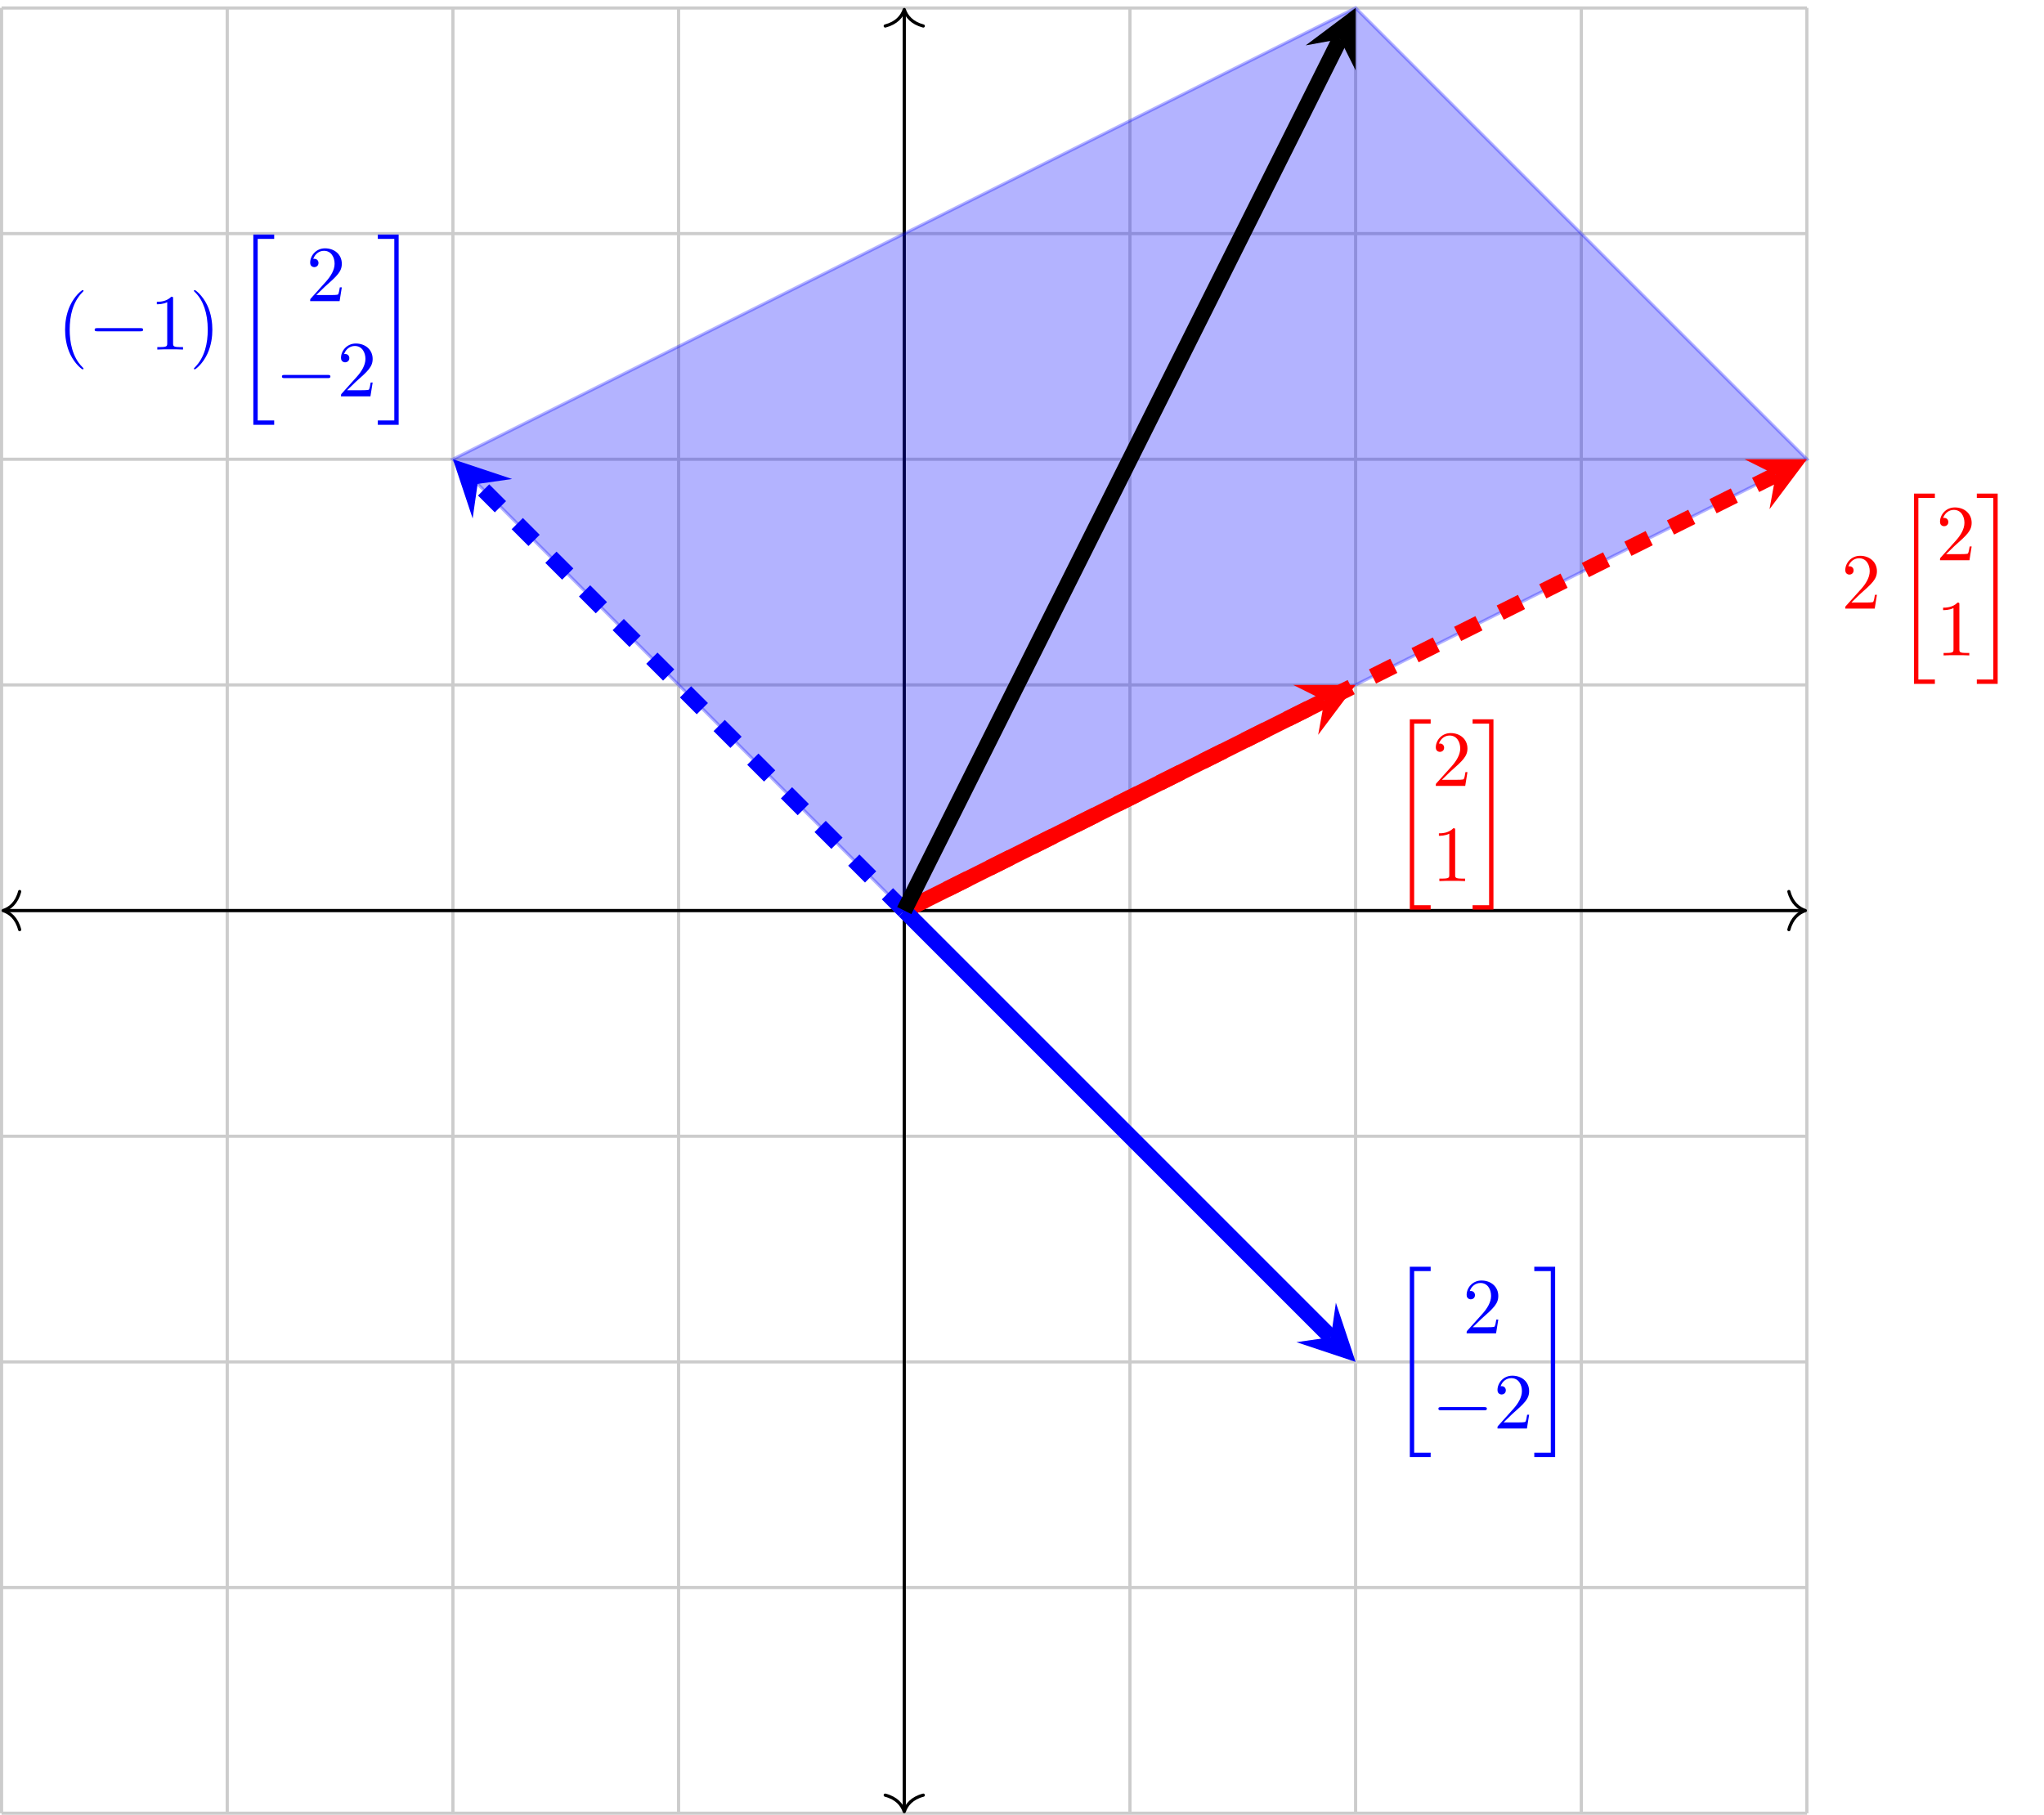 <?xml version="1.0" encoding="UTF-8" standalone="no"?>
<!DOCTYPE svg PUBLIC "-//W3C//DTD SVG 1.1//EN" "http://www.w3.org/Graphics/SVG/1.1/DTD/svg11.dtd">
<svg xmlns="http://www.w3.org/2000/svg" xmlns:xlink="http://www.w3.org/1999/xlink" version="1.1" width="256.747pt" height="227.967pt" viewBox="0 0 256.747 227.967">
<g enable-background="new">
<path transform="matrix(1,0,0,-1,113.585,114.382)" stroke-width=".399" stroke-linecap="butt" stroke-miterlimit="10" stroke-linejoin="miter" fill="none" stroke="#cccccc" d="M -113.387 -113.387 L 113.387 -113.387 M -113.387 -85.04 L 113.387 -85.04 M -113.387 -56.694 L 113.387 -56.694 M -113.387 -28.347 L 113.387 -28.347 M -113.387 0 L 113.387 0 M -113.387 28.347 L 113.387 28.347 M -113.387 56.694 L 113.387 56.694 M -113.387 85.04 L 113.387 85.04 M -113.387 113.377 L 113.387 113.377 M -113.387 -113.387 L -113.387 113.387 M -85.04 -113.387 L -85.04 113.387 M -56.694 -113.387 L -56.694 113.387 M -28.347 -113.387 L -28.347 113.387 M 0 -113.387 L 0 113.387 M 28.347 -113.387 L 28.347 113.387 M 56.694 -113.387 L 56.694 113.387 M 85.04 -113.387 L 85.04 113.387 M 113.377 -113.387 L 113.377 113.387 M 113.387 113.387 "/>
<path transform="matrix(1,0,0,-1,113.585,114.382)" stroke-width=".399" stroke-linecap="butt" stroke-miterlimit="10" stroke-linejoin="miter" fill="none" stroke="#000000" d="M -112.989 0 L 112.989 0 "/>
<path transform="matrix(-1,0,0,1,.397,114.382)" stroke-width=".399" stroke-linecap="round" stroke-linejoin="round" fill="none" stroke="#000000" d="M -2.072 2.391 C -1.694 .956 -.85 .279 0 0 C -.85 -.279 -1.694 -.956 -2.072 -2.391 "/>
<path transform="matrix(1,0,0,-1,226.773,114.382)" stroke-width=".399" stroke-linecap="round" stroke-linejoin="round" fill="none" stroke="#000000" d="M -2.072 2.391 C -1.694 .956 -.85 .279 0 0 C -.85 -.279 -1.694 -.956 -2.072 -2.391 "/>
<path transform="matrix(1,0,0,-1,113.585,114.382)" stroke-width=".399" stroke-linecap="butt" stroke-miterlimit="10" stroke-linejoin="miter" fill="none" stroke="#000000" d="M 0 -112.989 L 0 112.989 "/>
<path transform="matrix(0,1,1,0,113.585,227.57)" stroke-width=".399" stroke-linecap="round" stroke-linejoin="round" fill="none" stroke="#000000" d="M -2.072 2.391 C -1.694 .956 -.85 .279 0 0 C -.85 -.279 -1.694 -.956 -2.072 -2.391 "/>
<path transform="matrix(0,-1,-1,0,113.585,1.194)" stroke-width=".399" stroke-linecap="round" stroke-linejoin="round" fill="none" stroke="#000000" d="M -2.072 2.391 C -1.694 .956 -.85 .279 0 0 C -.85 -.279 -1.694 -.956 -2.072 -2.391 "/>
<g>
<path transform="matrix(1,0,0,-1,113.585,114.382)" d="M 0 0 L -56.694 56.694 L 56.694 113.387 L 113.387 56.694 Z " fill="#0000ff" fill-opacity=".3"/>
<path transform="matrix(1,0,0,-1,113.585,114.382)" stroke-width=".399" stroke-linecap="butt" stroke-miterlimit="10" stroke-linejoin="miter" fill="none" stroke="#0000ff" stroke-opacity=".3" d="M 0 0 L -56.694 56.694 L 56.694 113.387 L 113.387 56.694 Z "/>
</g>
<path transform="matrix(1,0,0,-1,113.585,114.382)" stroke-width="1.993" stroke-linecap="butt" stroke-miterlimit="10" stroke-linejoin="miter" fill="none" stroke="#ff0000" d="M 0 0 L 52.773 26.386 "/>
<path transform="matrix(.894,-.447,-.447,-.894,166.358,87.996)" d="M 4.384 0 L -2.63 3.507 L 0 0 L -2.63 -3.507 " fill="#ff0000"/>
<symbol id="font_0_1">
<path d="M 0 0 L .263 0 L .263 .055 L .055 .055 L .055 2.344 L .263 2.344 L .263 2.399 L 0 2.399 L 0 0 Z "/>
</symbol>
<use xlink:href="#font_0_1" transform="matrix(9.963,0,0,-9.963,177.086,114.253)" fill="#ff0000"/>
<symbol id="font_1_4">
<path d="M .077 .077 L .183 .18 C .339 .318 .399 .372 .399 .472 C .399 .586 .309 .666 .187 .666 C .074 .666 0 .574 0 .485 C 0 .429 .05 .429 .053 .429 C .07 .429 .105 .441 .105 .482 C .105 .508 .087 .534 .052 .534 C .044 .534 .042 .534 .039 .533 C .062 .598 .116 .635 .174 .635 C .265 .635 .308 .554 .308 .472 C .308 .392 .258 .313 .203 .251 L .011 .037 C 0 .026 0 .024 0 0 L .371 0 L .399 .174 L .374 .174 C .369 .144 .362 .1 .352 .085 C .345 .077 .279 .077 .257 .077 L .077 .077 Z "/>
</symbol>
<symbol id="font_1_3">
<path d="M .205 .64 C .205 .664 .205 .666 .182 .666 C .12 .602 .032 .602 0 .602 L 0 .571 C .02 .571 .079 .571 .131 .597 L .131 .079 C .131 .043 .128 .031 .038 .031 L .006 .031 L .006 0 C .041 .003 .128 .003 .168 .003 C .208 .003 .295 .003 .33 0 L .33 .031 L .298 .031 C .208 .031 .205 .042 .205 .079 L .205 .64 Z "/>
</symbol>
<use xlink:href="#font_1_4" transform="matrix(9.963,0,0,-9.963,180.351,98.721)" fill="#ff0000"/>
<use xlink:href="#font_1_3" transform="matrix(9.963,0,0,-9.963,180.74,110.676)" fill="#ff0000"/>
<symbol id="font_0_2">
<path d="M .208 .055 L 0 .055 L 0 0 L .263 0 L .263 2.399 L 0 2.399 L 0 2.344 L .208 2.344 L .208 .055 Z "/>
</symbol>
<use xlink:href="#font_0_2" transform="matrix(9.963,0,0,-9.963,184.973,114.253)" fill="#ff0000"/>
<path transform="matrix(1,0,0,-1,113.585,114.382)" stroke-width="1.993" stroke-linecap="butt" stroke-dasharray="2.989,2.989" stroke-miterlimit="10" stroke-linejoin="miter" fill="none" stroke="#ff0000" d="M 0 0 L 109.466 54.733 "/>
<path transform="matrix(.894,-.447,-.447,-.894,223.051,59.649)" d="M 4.384 0 L -2.63 3.507 L 0 0 L -2.63 -3.507 " fill="#ff0000"/>
<use xlink:href="#font_1_4" transform="matrix(9.963,0,0,-9.963,231.786,76.452)" fill="#ff0000"/>
<use xlink:href="#font_0_1" transform="matrix(9.963,0,0,-9.963,240.42,85.906)" fill="#ff0000"/>
<use xlink:href="#font_1_4" transform="matrix(9.963,0,0,-9.963,243.685,70.375)" fill="#ff0000"/>
<use xlink:href="#font_1_3" transform="matrix(9.963,0,0,-9.963,244.074,82.33)" fill="#ff0000"/>
<use xlink:href="#font_0_2" transform="matrix(9.963,0,0,-9.963,248.308,85.906)" fill="#ff0000"/>
<path transform="matrix(1,0,0,-1,113.585,114.382)" stroke-width="1.993" stroke-linecap="butt" stroke-miterlimit="10" stroke-linejoin="miter" fill="none" stroke="#0000ff" d="M 0 0 L 53.594 -53.594 "/>
<path transform="matrix(.707,.707,.707,-.707,167.179,167.976)" d="M 4.384 0 L -2.63 3.507 L 0 0 L -2.63 -3.507 " fill="#0000ff"/>
<use xlink:href="#font_0_1" transform="matrix(9.963,0,0,-9.963,177.086,183.02)" fill="#0000ff"/>
<use xlink:href="#font_1_4" transform="matrix(9.963,0,0,-9.963,184.225,167.488)" fill="#0000ff"/>
<symbol id="font_2_1">
<path d="M .576 0 C .593 0 .611 0 .611 .02 C .611 .04 .593 .04 .576 .04 L .035 .04 C .018 .04 0 .04 0 .02 C 0 0 .018 0 .035 0 L .576 0 Z "/>
</symbol>
<use xlink:href="#font_2_1" transform="matrix(9.963,0,0,-9.963,180.68,177.152)" fill="#0000ff"/>
<use xlink:href="#font_1_4" transform="matrix(9.963,0,0,-9.963,188.1,179.443)" fill="#0000ff"/>
<use xlink:href="#font_0_2" transform="matrix(9.963,0,0,-9.963,192.722,183.02)" fill="#0000ff"/>
<path transform="matrix(1,0,0,-1,113.585,114.382)" stroke-width="1.993" stroke-linecap="butt" stroke-dasharray="2.989,2.989" stroke-miterlimit="10" stroke-linejoin="miter" fill="none" stroke="#0000ff" d="M 0 0 L -53.594 53.594 "/>
<path transform="matrix(-.707,-.707,-.707,.707,59.991,60.788)" d="M 4.384 0 L -2.63 3.507 L 0 0 L -2.63 -3.507 " fill="#0000ff"/>
<symbol id="font_1_1">
<path d="M .232 .01 C .232 .013 .232 .015 .215 .032 C .09 .158 .058 .347 .058 .5 C .058 .674 .096 .848 .219 .973 C .232 .985 .232 .987 .232 .99 C .232 .997 .228 1 .222 1 C .212 1 .122 .932 .063 .805 C .012 .695 0 .584 0 .5 C 0 .422 .011 .301 .066 .188 C .126 .065 .212 0 .222 0 C .228 0 .232 .003 .232 .01 Z "/>
</symbol>
<use xlink:href="#font_1_1" transform="matrix(9.963,0,0,-9.963,8.176,46.399)" fill="#0000ff"/>
<use xlink:href="#font_2_1" transform="matrix(9.963,0,0,-9.963,11.891,41.617)" fill="#0000ff"/>
<symbol id="font_1_2">
<path d="M .232 .5 C .232 .578 .221 .699 .166 .812 C .106 .935 .02 1 .01 1 C .004 1 0 .996 0 .99 C 0 .987 0 .985 .019 .967 C .117 .868 .174 .709 .174 .5 C .174 .329 .137 .153 .013 .027 C 0 .015 0 .013 0 .01 C 0 .004 .004 0 .01 0 C .02 0 .11 .068 .169 .195 C .22 .305 .232 .416 .232 .5 Z "/>
</symbol>
<use xlink:href="#font_1_3" transform="matrix(9.963,0,0,-9.963,19.7,43.908)" fill="#0000ff"/>
<use xlink:href="#font_1_2" transform="matrix(9.963,0,0,-9.963,24.362,46.399)" fill="#0000ff"/>
<use xlink:href="#font_0_1" transform="matrix(9.963,0,0,-9.963,31.82,53.362)" fill="#0000ff"/>
<use xlink:href="#font_1_4" transform="matrix(9.963,0,0,-9.963,38.96,37.83)" fill="#0000ff"/>
<use xlink:href="#font_2_1" transform="matrix(9.963,0,0,-9.963,35.414,47.495)" fill="#0000ff"/>
<use xlink:href="#font_1_4" transform="matrix(9.963,0,0,-9.963,42.834,49.786)" fill="#0000ff"/>
<use xlink:href="#font_0_2" transform="matrix(9.963,0,0,-9.963,47.456,53.362)" fill="#0000ff"/>
<path transform="matrix(1,0,0,-1,113.585,114.382)" stroke-width="1.993" stroke-linecap="butt" stroke-miterlimit="10" stroke-linejoin="miter" fill="none" stroke="#000000" d="M 0 0 L 54.733 109.466 "/>
<path transform="matrix(.447,-.894,-.894,-.447,168.318,4.916)" d="M 4.384 0 L -2.63 3.507 L 0 0 L -2.63 -3.507 "/>
</g>
</svg>

